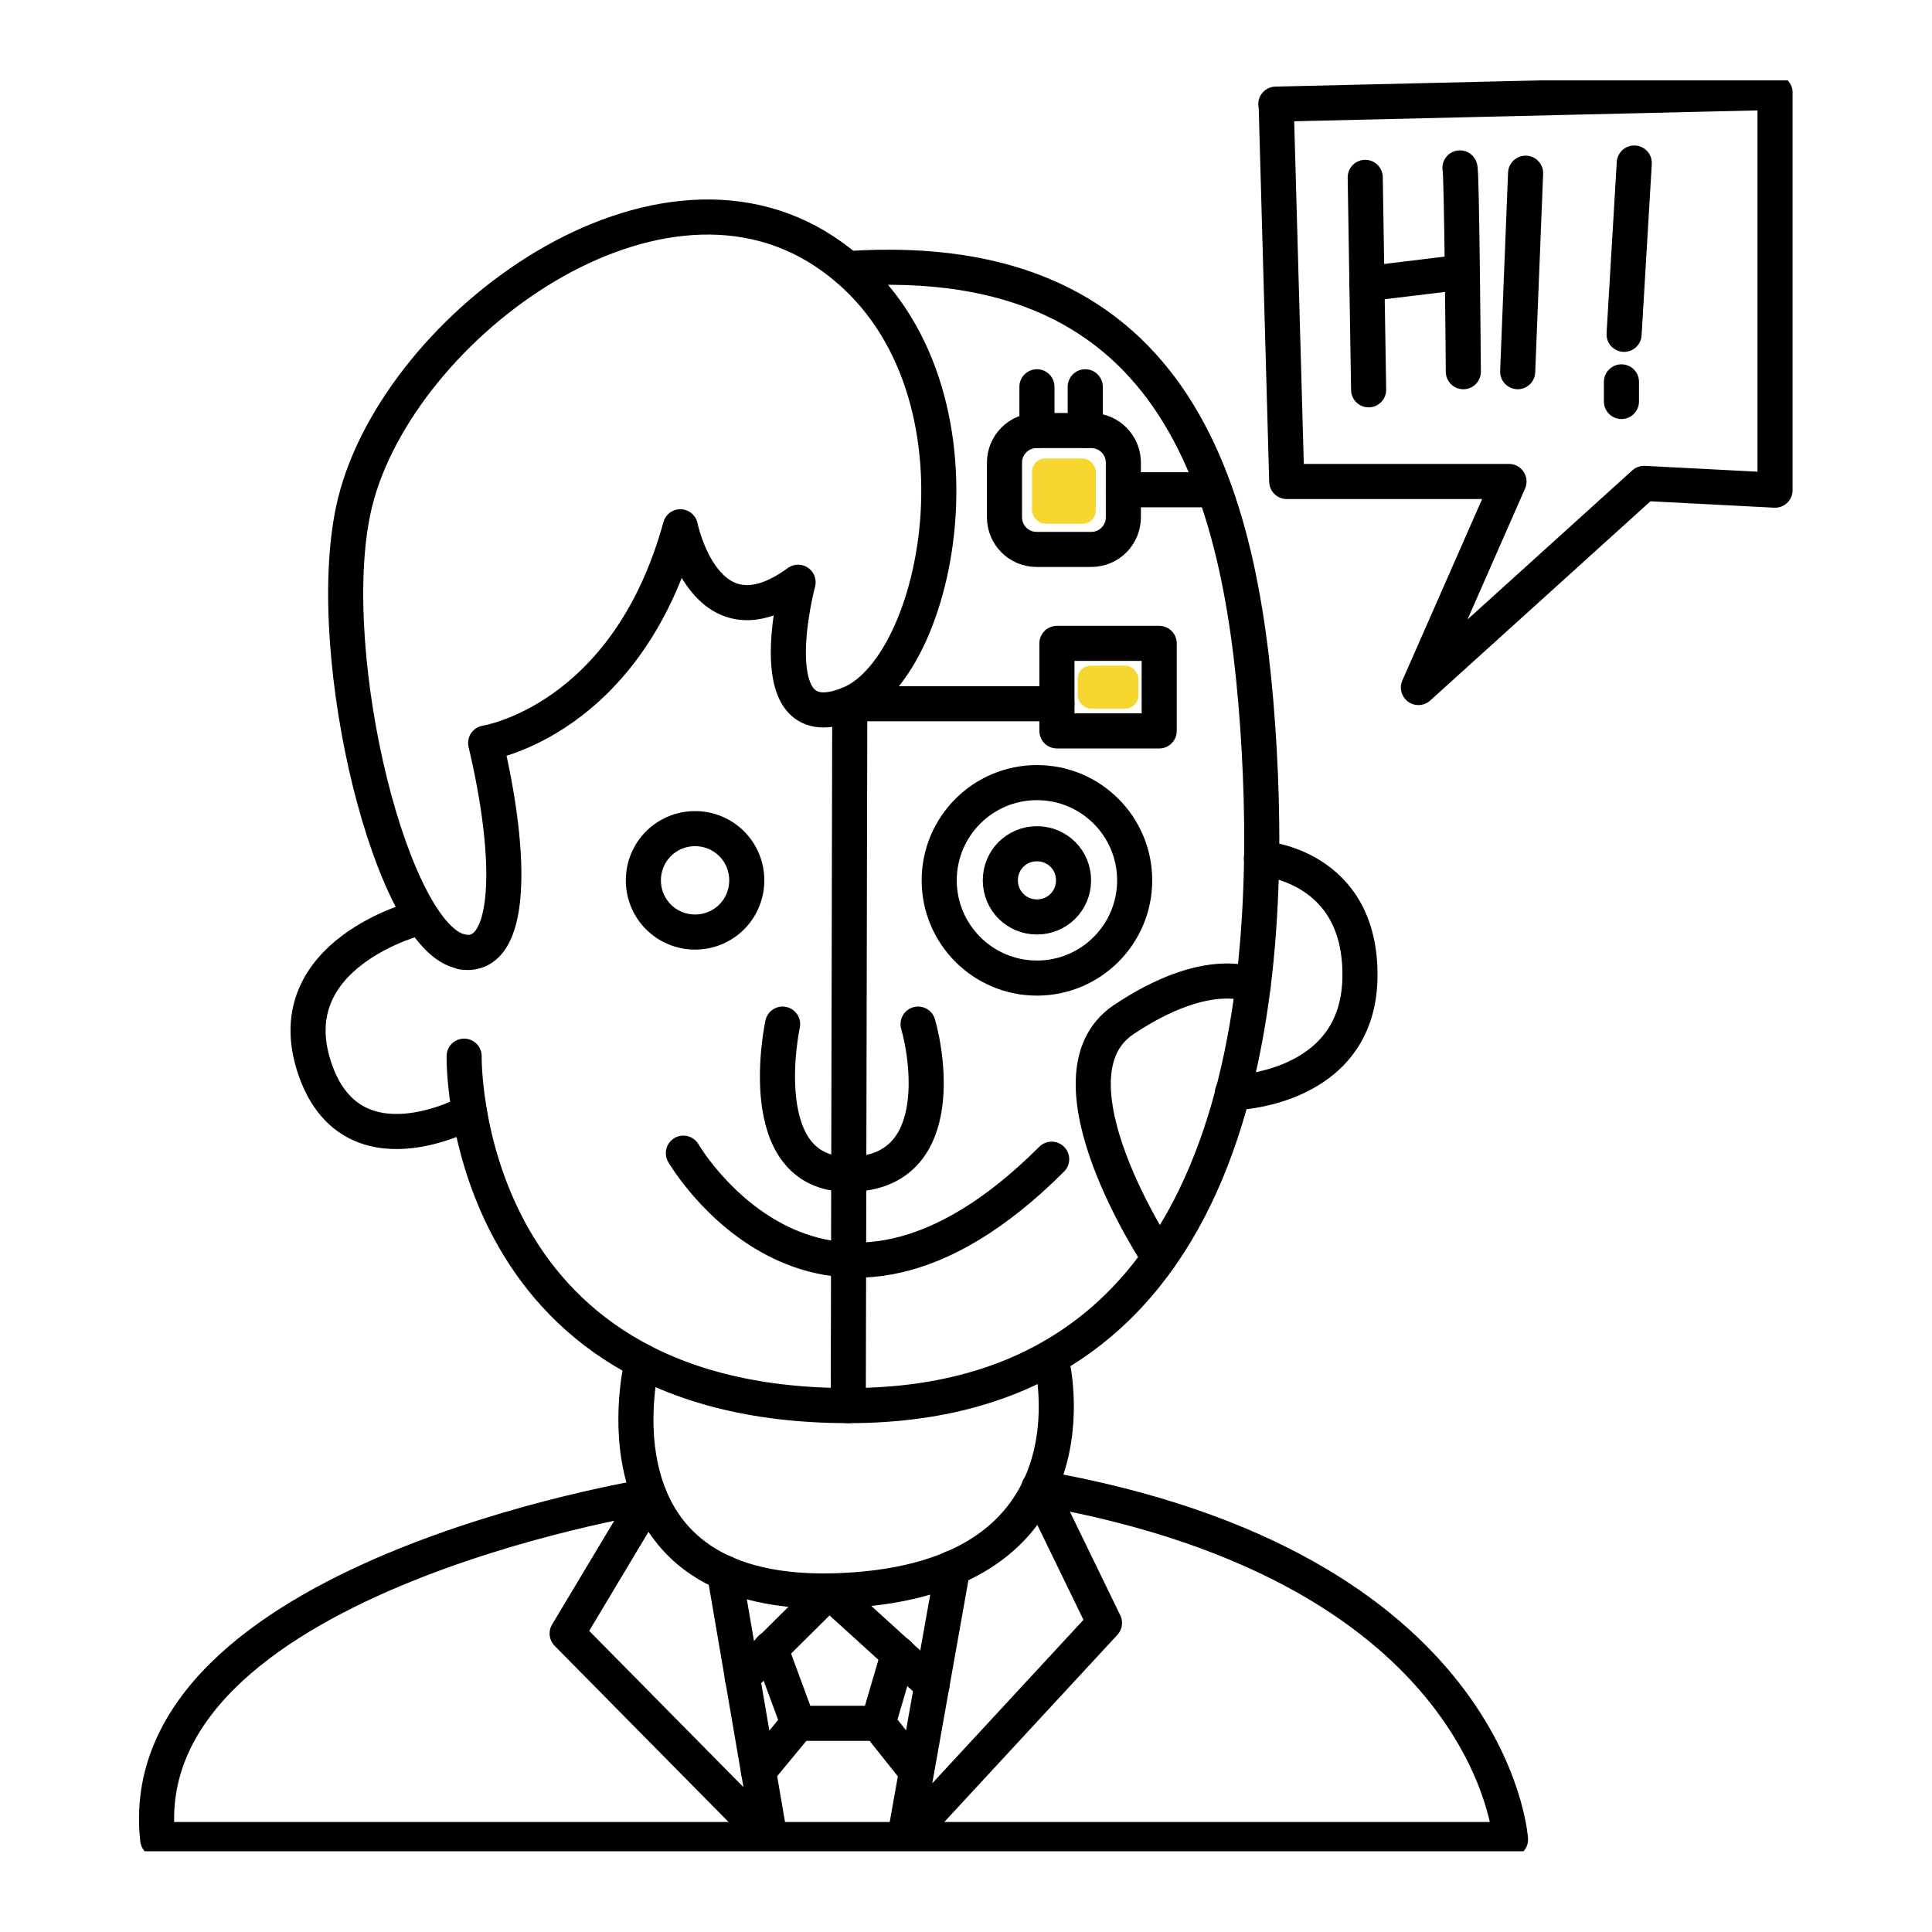 <svg xmlns="http://www.w3.org/2000/svg" xmlns:xlink="http://www.w3.org/1999/xlink" id="Capa_1" viewBox="0 0 512 512"><defs><style>      .st0 {        stroke: #000;        stroke-linecap: round;        stroke-linejoin: round;        stroke-width: 9.3px;      }      .st0, .st1 {        fill: none;      }      .st2 {        fill: #f8d630;      }      .st3 {        clip-path: url(#clippath-1);      }      .st4 {        fill: #101834;      }      .st5 {        clip-path: url(#clippath-2);      }      .st6 {        clip-path: url(#clippath);      }    </style><clipPath id="clippath"><rect class="st1" x="21.3" y="21.3" width="469.3" height="469.3"></rect></clipPath><clipPath id="clippath-1"><rect class="st1" x="21.3" y="21.3" width="469.3" height="469.3"></rect></clipPath><clipPath id="clippath-2"><rect class="st1" x="21.3" y="21.3" width="469.3" height="469.3"></rect></clipPath></defs><path class="st4" d="M1239.9,263.1c-3.5-2,1.8,1,0,0ZM1532,276.7c2.1,13.6-1.9,26.9-12.4,36.2-24.9,22.1-62.7,4.2-64.3-27.7-4.8,1.1-19.8.2-21.4,3.6,1.9,15.6,0,31.7-1.5,47.2-1,13-.5,14.8,6.2,25.8,4.1,6.7,8.2,13.3,12.5,19.9,1.3,2,11.1,16.5,12.2,16.2-33.3,14.7-64.4,33.1-97.2,48.7-33,15.7-66.8,29-101.2,41.2,0,0,0,0,0,0,0,0-.1,0-.2,0,0,0,0,0,0,0-6.1,2.8-11.4,3.1-11.9,9.4-2.9-2.4-6.4-1.6-9,.6-2.7-8.2-18.5-11.5-26.5-14.7-20.2-8.5-40.2-17.3-60.2-26.2-38.3-17.6-75.8-36.8-113.2-56.1,0,0-.3-.2-1.4-.7-5.2-2.7-10.4-5.4-15.7-8,3.4-5.6,42.3-70.4,46-68,2.7,1.7-31.5,59.3-33.8,64.3,12.3,4.7,23.6,11.4,36,15.9,19.7,7.3,39.2,15,58.5,23.3,37.5,16.4,73.2,36.3,109.7,54.8-.4-13.8-.9-27.6-1-41.4,0-7.3.1-14.5.5-21.7.5-9.7-2-9-10.5-13.7-26.6-14.6-53.5-28.8-81-41.7-14.1-6.7-28.3-13.3-42.5-19.7-9.7-4.4-24.8-8.2-32.7-15.6-5.4-5.1,43.1-23.6,48.8-24.6-2.4-1.1-26.7-11.8-25.7-13.9,1-2.3,25,7,27.5,7.9,0,0-.2,0,0,0,.2,0,.5,0,.7.2,0,0,0,0,0,0,1.6-.2,3.1,0,4.5.7,0,0-.2-.1,0,0,37.8,14.7,73.1,32.5,109.2,50.7-2.4-16.7-.8-34,.6-50.7.2-2.6,3.5-20,1.9-20.9-5.3-2.9-10.6-5.9-15.9-8.7-27.7-14.9-56.9-27.2-84.5-42.1-2.3,7.9-38.3,65.9-45.8,60.2-8.2-6.2,35.3-57.7,42.5-62.3-8-6.7,44.6-24.5,47.8-25-2.8-1.4-26-11.2-25.1-13.9.5-1.6,4.3.8,5.6-2.3.8-1.8,1.6-3.6,2.5-5.4,3-6,6.2-11.9,9.4-17.8,9.1-16.6,18.5-33,27.3-49.7,9.8-18.2,19.4-36.5,28.5-55.1,3.9-7.9,10.7-22,5.4-31,1.9,2.5,3.8,5.1,5.7,7.6l5.1-10.8c.4,5.7-.7,14.2,1.3,19.4,5.5,7.4,10.9,14.6,15.5,22.6,2.6,7.6,10.3,15.1,14.9,21.7,5.9,8.5,11.1,17.2,16.2,26.1-.4-12.4-2.8-27.2-.8-39.5,51.7-.8,104.3-2.8,155.9,3.9.4-8,2.8-16.3,8.7-22.1,2.1-2.2,30.2-18.3,30.5-10.7,0,1.1-14.4,6.7-15.9,7.7-4.3,2.8-7.6,6.4-10.4,10.7-2.2,4.3-3.6,8.5-3.4,13.5.3,15.1,7.1,25,22,30,15.4,5.1,31.1-6.6,35.4-21.2,2.4-8.1.9-17.1-4-24.1-2.6-3.8-23.7-16.8-23.8-16.5.4-5.7,22.7,5,24.5,6.5,7.4,5.7,12.3,14.5,13.6,23.7,1.6,16.4-6.8,31.4-21,39.4-25,13.7-55.8-6.4-56.2-33.9-43.6,9.2-91.3,2.2-135.6,2.8,0,0,.1,0,.2,0-3.1.6-7.1,0-10,.8-.7,16.5-4.3,36.3,3.2,51.1,0,0,0,0,0,0,2.5,4.2,29.7,49.7,25.7,51.7-2,1-28.3-41-30.9-44.9-.1,1.5-.6,21.5-3.1,21.5s-3.4-33.6-5.8-36.6c0,0,0,0,0,0-11.9-14.9-21.7-31.6-33-47.1-3.8-5.3-6.5-12-10.8-16.8-1.4.4,1.9,64.7,1.9,71.4,0,28.1-1,56.5-4.2,84.4,7.2-2.7,80.3-34.4,82.1-31,1.3,2.6-17.7,12.9-19.9,14.1,9,2.3,51.1,18.1,38.4,27.9-16.5,12.7-36.1,22-55.1,30.5-9.7,4.4-19.5,8.5-29.4,12.5-4.7,1.9-9.4,3.7-14.2,5.6-5.4,2.1-2.9,6.6-2.7,11.9.8,20.8-.4,42.3-3.1,63,49-17.7,95.3-41.1,143.8-60-6.8-6.1-11.5-14.9-15.7-22.8,0,.1-.9,6.9-2.3,6.9-.5,0-5.6-23.4-6.7-25.9-1.4-3.2-11.6-23.4-7.9-25.6,2.7-1.7,8.7,7.5,10.1,9.4-.4-19.7,0-39-1.4-58.7.8-4.1,78.3,2.3,86,3.7.4-8.5,4.2-15.6,9.5-22.1,4.9-5.7,11.6-9.4,18.9-10.9.9-.2,11.3-1.7,11.3.7,0-.7-21.9,11.9-24.1,15-1.5,2.4-3.4,5.3-4.4,7.9-7.4,19.7,8.6,40.7,29.1,39.9,14.3-1,26.1-12.8,27.7-27.1,1.3-12-5-21.5-13.8-28.9-2.1-1.5-14.7-5.7-14.5-6.8.7-3.4,14.8.4,17.2,1.5,6.6,3.9,11.9,8.9,16.2,15.3,9.6,16.6,3.4,38.7-11.8,49.6-25.4,17.6-59.6.9-61.2-30.6-17.7,3.3-36.5,3-54.5,3.4-3.8,0-19.9-3.3-19.5,2.1,1.3,18.9-.9,37.4-1.8,56.2-.7,15.2,15.3,30.8,17.6,46.5,4.3-1-3.1,4.1-3.4,4.4-4.9,3.5-10.1,6.7-15.3,9.8,13.8,3.4,27.3,10.9,38.8,19.2,4,2.8,3.2,5.8.4,8.6,1.6,1,5.2,6,5.3,6.2,0-19.5-.9-40.4.4-59.9,10.7.3,21.9.3,32.4,2.9.3-7.9,2.7-16,8.5-21.7,2.1-2.2,30.9-18.1,30.6-10.3,0,1.3-10.5,4.2-11.7,4.8-5,2.5-9.5,6-12.9,10.5-2.7,3.2-4.7,8-5,12.2-1.1,16.4,6.2,31.5,23.8,34.8,18.2,3.4,34.1-11.6,34.5-29.4,0-7.3-2.9-14.4-7.6-20-2.2-2.6-21.2-12.8-21.2-12.9,0-6.2,22.9,4.8,24.6,6.2,6.6,5.4,11.1,13,13,21.4h0ZM1416.6,331.8c.1,0,.3,0,.5,0-.2-.1-.4-.2-.5,0ZM1179.1,188.6c23.9,7.2,46.5,18.5,68.6,30.2h0c5.1-.6-2.7-142-3.5-155.2-12.9,25.4-26.8,50.3-42.1,74.3-10.1,15.8-19.7,34.9-33.3,48.1,3.4.6,6.6,1.5,9.9,2.5-.2,0-.3,0,.2,0,2,.6,1,.3.2,0ZM1247.6,267.4s0,0,0,0c35.3-13.6,69.8-30.3,105.3-42.8-10.7-1.4-21.5-5.2-31-10.4-4.2-2.3-8.2-5.1-12.3-7.4-5.1-3.3-8.7.7-13.8,3.4-11.8,6.1-24.1,11.1-36.4,15.9-2.9,1.1-9,4.9-12.6,4.8-4.2.5-14.1-7.6-17.8-9.5-10.8-5.9-21.6-11.5-32.5-17.1-4-2-21.9,10.2-27.9,12.5-7.6,2.9-15.4,5.1-23.1,7.6,33,6.7,65,22.9,94.3,39,2.6,1.4,5.2,2.8,7.8,4.2ZM1246.7,400.7s0,0,0,0c3,.4,10.5-4,13.4-5.1,5.8-2.2,11.6-4.4,17.4-6.6,9.8-3.7,19.6-7.5,29.3-11.4,11.5-4.6,25.6-7.7,35.6-15.1,24-11.3,48.5-23.3,73.2-33.3-13-.5-26.1-8.6-37.1-14.9-1.7-.9-3.7-2.8-5.6-3.2-5.8-3.5-10.4,1.9-15.9,4.8-22.3,11.7-45.2,22.2-68.4,32-14,6-28.4,11-42.8,16.2-13.4-5.7-26.2-13.6-39-20.7-24.7-13.7-50.4-25.1-75.7-37.6-6,13.1-36.6,21.2-49.2,23,52.5,13.2,104.2,38.9,151.4,64.8,4.4,2.4,8.8,4.8,13.2,7.2ZM1430.8,360.9c-.1,1.2-.5,7.9-2.6,7.9-2.6,0-8-33.9-11.1-36.8-4.3,4.4-13.6,8.2-17,10.3-18.4,11.3-38.4,22.6-58.1,31.4-28.7,16-62.3,26-92.9,37.8-6,6.4-.3,29.3.5,39.2.9,10.2,1.5,20.5,2.5,30.7,65-30,129.4-63.7,197.3-87.2,1.2-2.9-16.6-29.4-18.7-33.4h0ZM1233.4,393.5c2.8,1.5-5.6-3.1,0,0Z"></path><path d="M564.6,865.7s0,0,0,0c0,0,0,0,0,0Z"></path><circle class="st2" cx="1494.2" cy="282.4" r="27.4"></circle><ellipse class="st2" cx="1494" cy="179.3" rx="27" ry="26.6"></ellipse><ellipse class="st2" cx="1494" cy="76.3" rx="26.1" ry="27.1"></ellipse><g id="g2949"><g id="g2951"><g class="st6"><g id="g2953"><g id="g2959"><path id="path2961" class="st0" d="M254.2,676.7l-71-139.7s64-49.5,160.1-8.4l-50.4,148.5"></path></g></g></g></g><g id="g2963"><g class="st3"><g id="g2965"><g id="g2971"><path id="path2973" class="st0" d="M122.5,252.3c13.6,2.1,13.3-25.6,6.2-55.4,0,0,37.4-5.7,51.6-57.3,0,0,6.6,32.7,31.2,14.7,0,0-11.4,42.6,13.7,32.2,25.1-10.4,39.8-89-6.6-119.8-46.4-30.8-115.2,21.9-125,68.6-8.2,39,10.4,114.1,28.9,116.9Z"></path></g><g id="g2975"><path id="path2977" class="st0" d="M110.7,243.3s-37,9.4-27.5,39.2c9.5,29.8,41.2,12.2,41.2,12.2"></path></g><g id="g2979"><path id="path2981" class="st0" d="M123,279.9s-1.7,92.6,101.9,92.6,112.6-106.5,108.8-173.7c-3.8-67.2-20.4-133.6-109.1-127.6"></path></g><g id="g2983"><path id="path2985" class="st0" d="M224.8,372.5l.4-186h54.9"></path></g><g id="g2987"><path id="path2989" class="st0" d="M197.9,233.3c0,7.6-6.1,13.7-13.7,13.7s-13.7-6.1-13.7-13.7,6.1-13.7,13.7-13.7,13.7,6.1,13.7,13.7Z"></path></g><g id="g2991"><path id="path2993" class="st0" d="M300.7,233.3c0,14.3-11.6,25.9-25.9,25.9s-25.9-11.6-25.9-25.9,11.6-25.9,25.9-25.9,25.9,11.6,25.9,25.9Z"></path></g><g id="g2995"><path id="path2997" class="st0" d="M284.5,233.3c0,5.4-4.3,9.7-9.7,9.7s-9.7-4.3-9.7-9.7,4.3-9.7,9.7-9.7,9.7,4.3,9.7,9.7Z"></path></g><g id="g2999"><path id="path3001" class="st0" d="M289.2,145.6h-14.5c-4.7,0-8.5-3.8-8.5-8.5v-14.5c0-4.7,3.8-8.5,8.5-8.5h14.5c4.7,0,8.5,3.8,8.5,8.5v14.5c0,4.7-3.8,8.5-8.5,8.5Z"></path></g><path id="path3003" class="st0" d="M307.2,193.7h-27.1v-23.2h27.1v23.2Z"></path><g id="g3005"><path id="path3007" class="st0" d="M297.7,129.8h24"></path></g><g id="g3009"><path id="path3011" class="st0" d="M274.8,114.1v-11.6"></path></g><g id="g3013"><path id="path3015" class="st0" d="M287.6,114.1v-11.6"></path></g><g id="g3017"><path id="path3019" class="st0" d="M334.3,227.5s26.6,1.6,26.1,31.6c-.5,30-33.8,30.5-33.8,30.5"></path></g><g id="g3021"><path id="path3023" class="st0" d="M181.1,305.6s36.4,62.7,97.6,1.6"></path></g><g id="g3025"><path id="path3027" class="st0" d="M207.4,271.4s-8.6,39.8,17.4,39.8,21.1-30.8,18.5-39.8"></path></g><g id="g3029"><path id="path3031" class="st0" d="M307.2,333.3s-32-48-9.4-63.1c22.6-15.1,34.3-9,34.3-9"></path></g><g id="g3033"><path id="path3035" class="st0" d="M338.2,27.7l2.8,99.9h58.9l-24,54.6,59.8-54.1,34.7,1.8V24.5l-132.3,3.1Z"></path></g><g id="g3037"><path id="path3039" class="st0" d="M361.8,47l.9,56.3"></path></g><g id="g3041"><path id="path3043" class="st0" d="M386.9,44.5c.5.7.9,54,.9,54"></path></g><g id="g3045"><path id="path3047" class="st0" d="M404.3,45.9l-2.1,52.6"></path></g><g id="g3049"><path id="path3051" class="st0" d="M433.1,43.2l-2.7,45.4"></path></g><g id="g3053"><path id="path3055" class="st0" d="M429.7,101.2v5.2"></path></g><g id="g3057"><path id="path3059" class="st0" d="M170.2,360.8s-16.4,64.1,53.3,60.7c69.6-3.3,55.2-60.7,55.2-60.7"></path></g><g id="g3061"><path id="path3063" class="st0" d="M252.5,415.5l-12.8,71.9,53-57.3-17.4-35.8c120.5,21.1,125,93.2,125,93.2H41.8c-7.7-69,130.3-91,130.3-91l-21.8,36.4,53.8,54.5-12.1-70.6"></path></g><g id="g3065"><path id="path3067" class="st0" d="M196.7,444.5l23-22.8,27.3,24.8"></path></g><g id="g3069"><path id="path3071" class="st0" d="M204.2,436.9l7.3,19.8h21.2l5.4-18.4"></path></g><g id="g3073"><path id="path3075" class="st0" d="M232.7,456.7l10.1,12.7"></path></g><g id="g3077"><path id="path3079" class="st0" d="M211.5,456.7l-10.5,12.7"></path></g><g id="g3081"><path id="path3083" class="st0" d="M362.2,75.2l24.7-3"></path></g></g></g></g><g id="g3085"><g class="st5"><g id="g3087"><g id="g3093"><path id="path3095" class="st0" d="M-196.2,386.2s-43.4,59.2,91.2,59.2,83.8-59.2,83.8-59.2c-98,43-174.9,0-174.9,0"></path></g></g></g></g></g><rect class="st2" x="273.5" y="121.5" width="16.9" height="17.3" rx="3.5" ry="3.5"></rect><rect class="st2" x="285.6" y="176.4" width="16.1" height="11.4" rx="3.5" ry="3.5"></rect></svg>